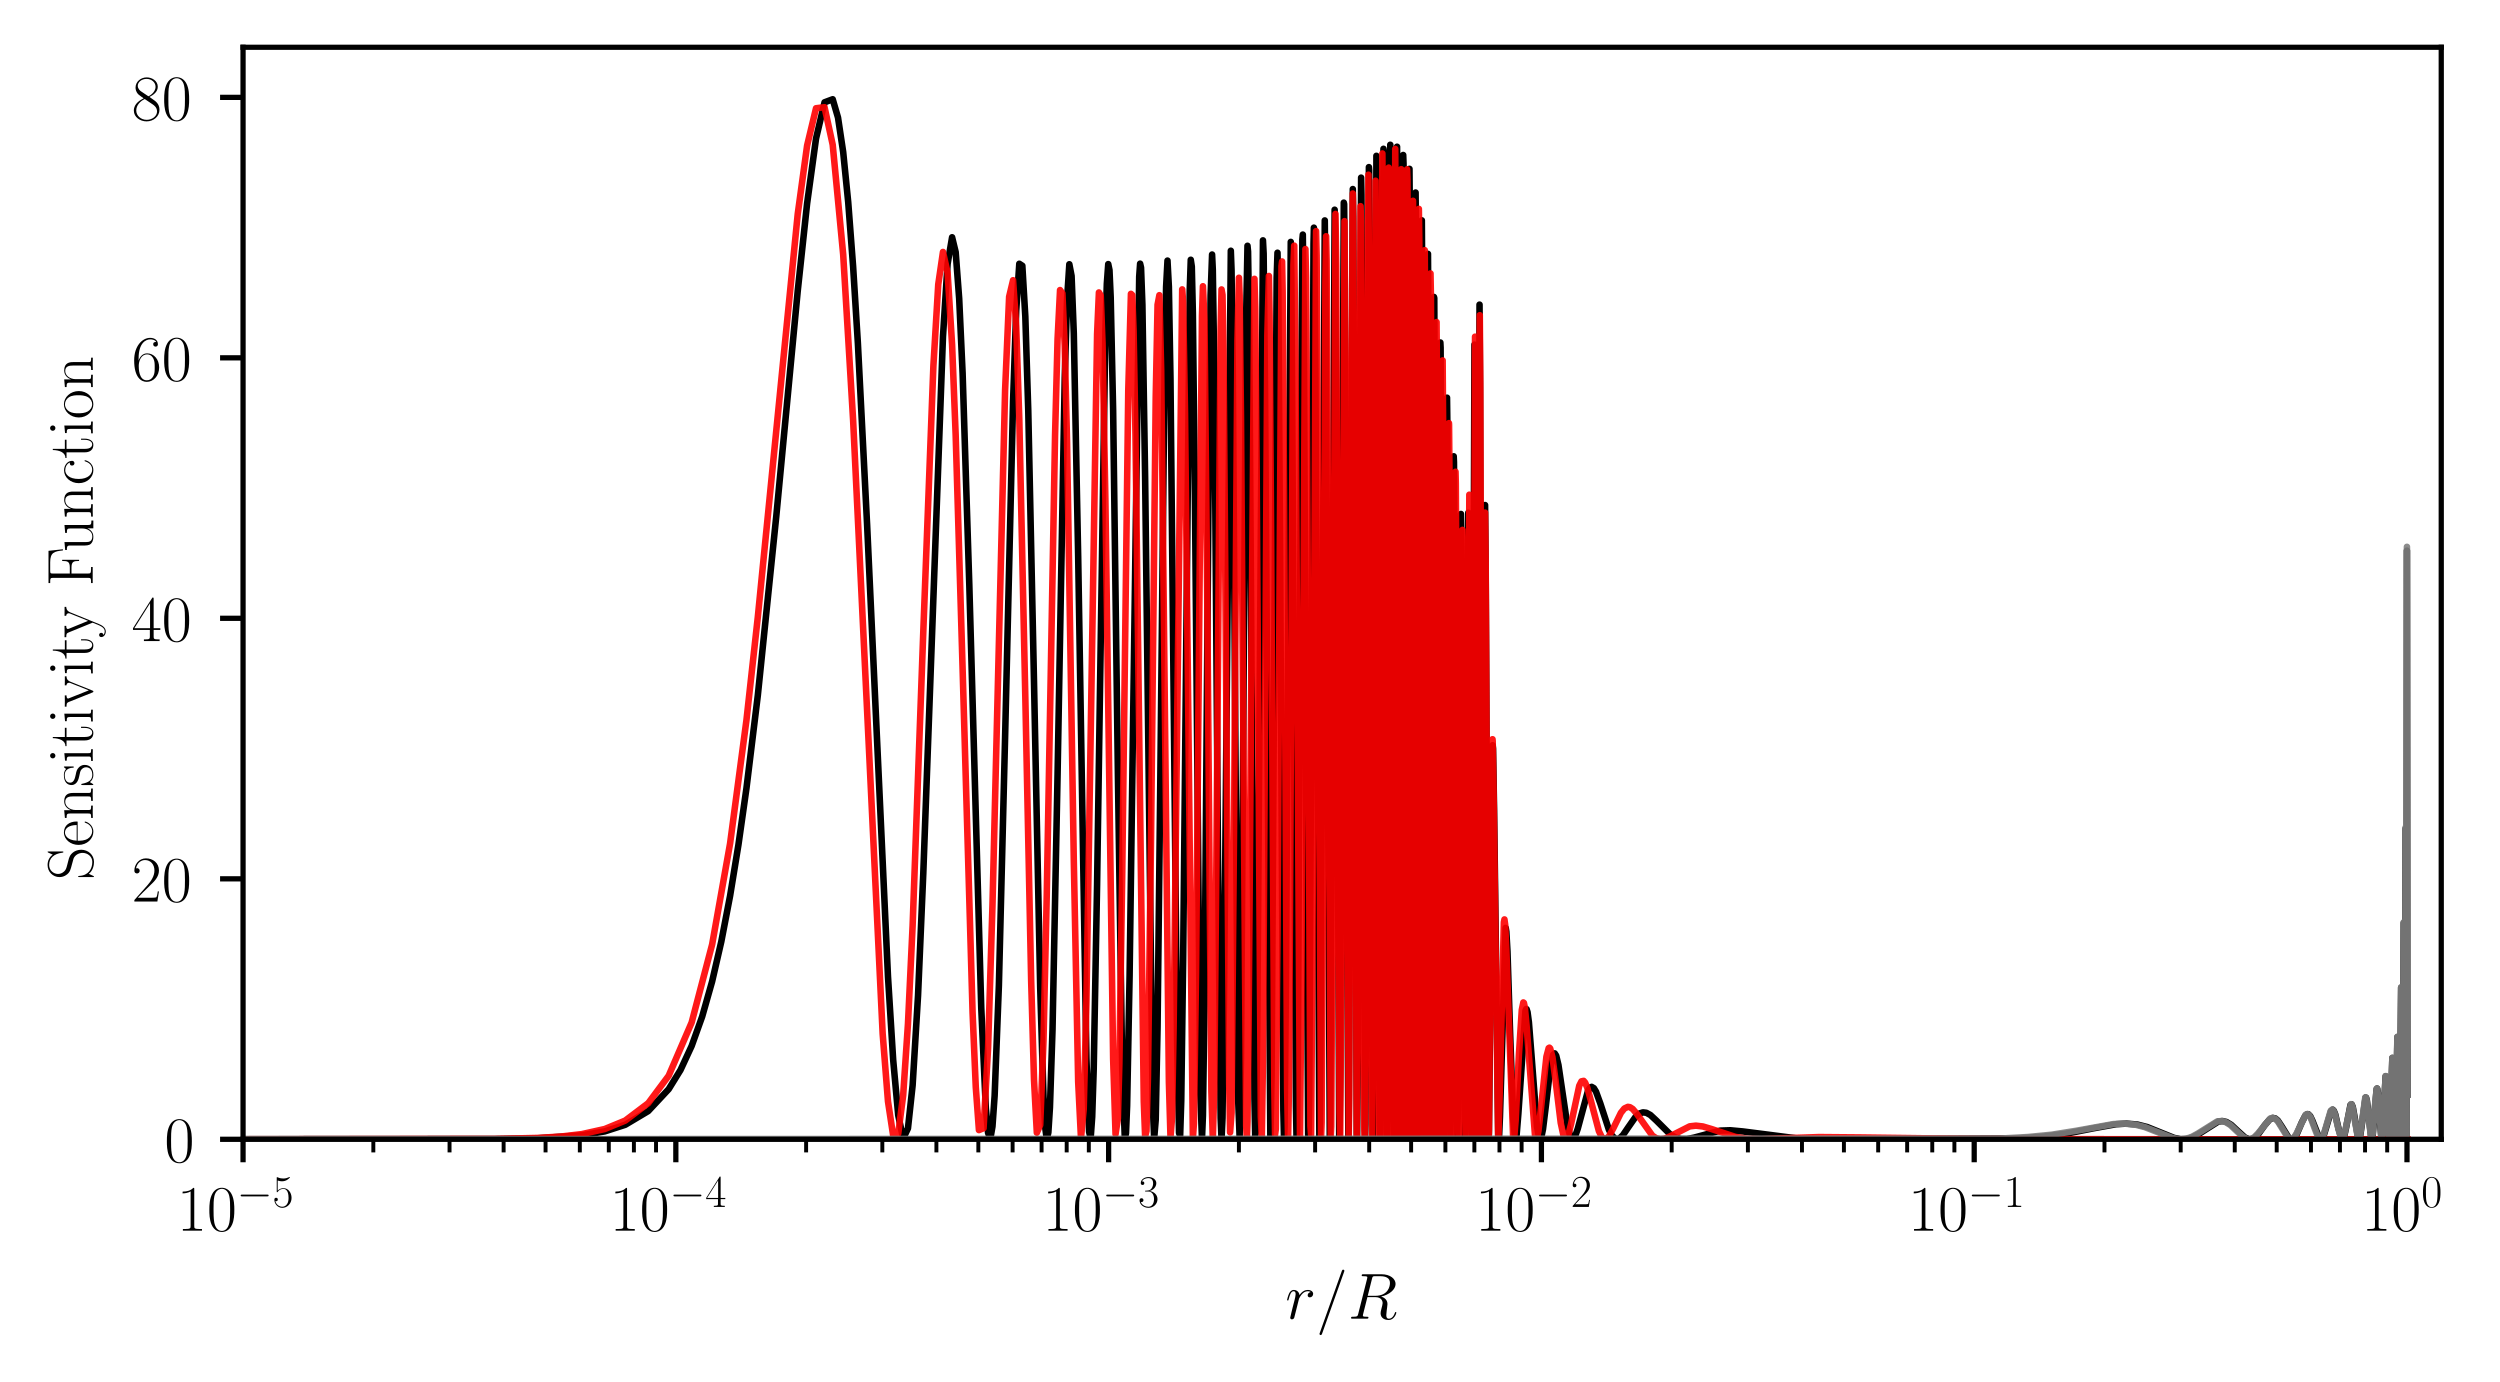 <?xml version="1.0" encoding="utf-8" standalone="no"?>
<!DOCTYPE svg PUBLIC "-//W3C//DTD SVG 1.1//EN"
  "http://www.w3.org/Graphics/SVG/1.1/DTD/svg11.dtd">
<!-- Created with matplotlib (https://matplotlib.org/) -->
<svg height="210.538pt" version="1.1" viewBox="0 0 380.766 210.538" width="380.766pt" xmlns="http://www.w3.org/2000/svg" xmlns:xlink="http://www.w3.org/1999/xlink">
 <defs>
  <style type="text/css">*{stroke-linecap:butt;stroke-linejoin:round;}</style>
 </defs>
 <g id="figure_1">
  <g id="patch_1">
   <path d="M 0 210.538 
L 380.766 210.538 
L 380.766 0 
L 0 0 
z
" style="fill:none;"/>
  </g>
  <g id="axes_1">
   <g id="patch_2">
    <path d="M 37.018 173.52 
L 371.818 173.52 
L 371.818 7.2 
L 37.018 7.2 
z
" style="fill:none;"/>
   </g>
   <g id="matplotlib.axis_1">
    <g id="xtick_1">
     <g id="line2d_1">
      <defs>
       <path d="M 0 0 
L 0 3.5 
" id="mee00ea530e" style="stroke:#000000;stroke-width:0.8;"/>
      </defs>
      <g>
       <use style="stroke:#000000;stroke-width:0.8;" x="37.018" xlink:href="#mee00ea530e" y="173.52"/>
      </g>
     </g>
     <g id="text_1">
      <!-- $\mathdefault{10^{-5}}$ -->
      <g transform="translate(26.938 187.438)scale(0.1 -0.1)">
       <defs>
        <path d="M 26.594 63.406 
C 26.594 65.5 26.5 65.5 25.094 65.5 
C 21.203 61.188 15.297 59.797 9.703 59.797 
C 9.406 59.797 8.906 59.797 8.797 59.5 
C 8.703 59.297 8.703 59.094 8.703 57 
C 11.797 57 17 57.594 21 59.984 
L 21 7.203 
C 21 3.688 20.797 2.5 12.203 2.5 
L 9.203 2.5 
L 9.203 0 
C 14 0 19 0 23.797 0 
C 28.594 0 33.594 0 38.406 0 
L 38.406 2.5 
L 35.406 2.5 
C 26.797 2.5 26.594 3.594 26.594 7.156 
z
" id="CMR17-49"/>
        <path d="M 42 31.641 
C 42 37.75 41.906 48.125 37.703 56.109 
C 34 63.109 28.094 65.594 22.906 65.594 
C 18.094 65.594 12 63.406 8.203 56.203 
C 4.203 48.719 3.797 39.438 3.797 31.641 
C 3.797 25.953 3.906 17.281 7 9.672 
C 11.297 -0.609 19 -2 22.906 -2 
C 27.5 -2 34.5 -0.109 38.594 9.375 
C 41.594 16.281 42 24.359 42 31.641 
z
M 22.906 -0.406 
C 16.5 -0.406 12.703 5.078 11.297 12.688 
C 10.203 18.562 10.203 27.156 10.203 32.75 
C 10.203 40.438 10.203 46.828 11.5 52.922 
C 13.406 61.391 19 64 22.906 64 
C 27 64 32.297 61.297 34.203 53.125 
C 35.5 47.438 35.594 40.734 35.594 32.75 
C 35.594 26.25 35.594 18.266 34.406 12.375 
C 32.297 1.484 26.406 -0.406 22.906 -0.406 
z
" id="CMR17-48"/>
        <path d="M 65.906 23 
C 67.594 23 69.406 23 69.406 25 
C 69.406 27 67.594 27 65.906 27 
L 11.797 27 
C 10.094 27 8.297 27 8.297 25 
C 8.297 23 10.094 23 11.797 23 
z
" id="CMSY10-0"/>
        <path d="M 11.406 57.688 
C 12.406 57.281 16.5 56 20.703 56 
C 30 56 35.094 61.109 38 64.062 
C 38 64.953 38 65.5 37.406 65.5 
C 37.297 65.5 37.094 65.5 36.297 65.047 
C 32.797 63.406 28.703 62.078 23.703 62.078 
C 20.703 62.078 16.203 62.484 11.297 64.672 
C 10.203 65.172 10 65.172 9.906 65.172 
C 9.406 65.172 9.297 65.062 9.297 63.078 
L 9.297 34.422 
C 9.297 32.641 9.297 32.141 10.297 32.141 
C 10.797 32.141 11 32.344 11.5 33.031 
C 14.703 37.516 19.094 39.406 24.094 39.406 
C 27.594 39.406 35.094 37.219 35.094 20.141 
C 35.094 16.953 35.094 11.172 32.094 6.578 
C 29.594 2.484 25.703 0.391 21.406 0.391 
C 14.797 0.391 8.094 5 6.297 12.719 
C 6.703 12.609 7.5 12.422 7.906 12.422 
C 9.203 12.422 11.703 13.125 11.703 16.219 
C 11.703 18.906 9.797 20 7.906 20 
C 5.594 20 4.094 18.594 4.094 15.797 
C 4.094 7.094 11 -2 21.594 -2 
C 31.906 -2 41.703 6.875 41.703 19.75 
C 41.703 31.719 33.906 41 24.203 41 
C 19.094 41 14.797 39.109 11.406 35.531 
z
" id="CMR17-53"/>
       </defs>
       <use transform="scale(0.996)" xlink:href="#CMR17-49"/>
       <use transform="translate(45.69 0)scale(0.996)" xlink:href="#CMR17-48"/>
       <use transform="translate(91.381 36.154)scale(0.697)" xlink:href="#CMSY10-0"/>
       <use transform="translate(145.622 36.154)scale(0.697)" xlink:href="#CMR17-53"/>
      </g>
     </g>
    </g>
    <g id="xtick_2">
     <g id="line2d_2">
      <g>
       <use style="stroke:#000000;stroke-width:0.8;" x="102.934" xlink:href="#mee00ea530e" y="173.52"/>
      </g>
     </g>
     <g id="text_2">
      <!-- $\mathdefault{10^{-4}}$ -->
      <g transform="translate(92.854 187.438)scale(0.1 -0.1)">
       <defs>
        <path d="M 33.594 64.406 
C 33.594 66.5 33.5 66.5 31.703 66.5 
L 2 19.594 
L 2 17 
L 27.797 17 
L 27.797 7.141 
C 27.797 3.5 27.594 2.5 20.594 2.5 
L 18.703 2.5 
L 18.703 0 
C 21.906 0 27.297 0 30.703 0 
C 34.094 0 39.5 0 42.703 0 
L 42.703 2.5 
L 40.797 2.5 
C 33.797 2.5 33.594 3.5 33.594 7.141 
L 33.594 17 
L 43.797 17 
L 43.797 19.594 
L 33.594 19.594 
z
M 28.094 57.859 
L 28.094 19.594 
L 4 19.594 
z
" id="CMR17-52"/>
       </defs>
       <use transform="scale(0.996)" xlink:href="#CMR17-49"/>
       <use transform="translate(45.69 0)scale(0.996)" xlink:href="#CMR17-48"/>
       <use transform="translate(91.381 36.154)scale(0.697)" xlink:href="#CMSY10-0"/>
       <use transform="translate(145.622 36.154)scale(0.697)" xlink:href="#CMR17-52"/>
      </g>
     </g>
    </g>
    <g id="xtick_3">
     <g id="line2d_3">
      <g>
       <use style="stroke:#000000;stroke-width:0.8;" x="168.851" xlink:href="#mee00ea530e" y="173.52"/>
      </g>
     </g>
     <g id="text_3">
      <!-- $\mathdefault{10^{-3}}$ -->
      <g transform="translate(158.77 187.438)scale(0.1 -0.1)">
       <defs>
        <path d="M 22.094 33.703 
C 31 33.703 34.906 25.969 34.906 17.031 
C 34.906 5 28.5 0.391 22.703 0.391 
C 17.406 0.391 8.797 3.031 6.094 10.828 
C 6.594 10.625 7.094 10.625 7.594 10.625 
C 10 10.625 11.797 12.219 11.797 14.812 
C 11.797 17.703 9.594 19 7.594 19 
C 5.906 19 3.297 18.203 3.297 14.469 
C 3.297 5.234 12.297 -2 22.906 -2 
C 34 -2 42.5 6.719 42.5 16.953 
C 42.5 26.672 34.5 33.703 25 34.797 
C 32.594 36.375 39.906 43.062 39.906 52.016 
C 39.906 59.688 32 65.297 23 65.297 
C 13.906 65.297 5.906 59.828 5.906 52.016 
C 5.906 48.594 8.5 48 9.797 48 
C 11.906 48 13.703 49.297 13.703 51.891 
C 13.703 54.469 11.906 55.766 9.797 55.766 
C 9.406 55.766 8.906 55.766 8.5 55.578 
C 11.406 61.859 19.297 63 22.797 63 
C 26.297 63 32.906 61.328 32.906 51.875 
C 32.906 49.109 32.5 44.188 29.094 39.844 
C 26.094 36 22.703 36 19.406 35.688 
C 18.906 35.688 16.594 35.453 16.203 35.453 
C 15.5 35.359 15.094 35.266 15.094 34.5 
C 15.094 33.797 15.203 33.703 17.203 33.703 
z
" id="CMR17-51"/>
       </defs>
       <use transform="scale(0.996)" xlink:href="#CMR17-49"/>
       <use transform="translate(45.69 0)scale(0.996)" xlink:href="#CMR17-48"/>
       <use transform="translate(91.381 36.154)scale(0.697)" xlink:href="#CMSY10-0"/>
       <use transform="translate(145.622 36.154)scale(0.697)" xlink:href="#CMR17-51"/>
      </g>
     </g>
    </g>
    <g id="xtick_4">
     <g id="line2d_4">
      <g>
       <use style="stroke:#000000;stroke-width:0.8;" x="234.767" xlink:href="#mee00ea530e" y="173.52"/>
      </g>
     </g>
     <g id="text_4">
      <!-- $\mathdefault{10^{-2}}$ -->
      <g transform="translate(224.686 187.438)scale(0.1 -0.1)">
       <defs>
        <path d="M 41.703 15.453 
L 39.906 15.453 
C 38.906 8.375 38.094 7.172 37.703 6.562 
C 37.203 5.766 30 5.766 28.594 5.766 
L 9.406 5.766 
C 13 9.672 20 16.75 28.5 24.953 
C 34.594 30.734 41.703 37.531 41.703 47.422 
C 41.703 59.219 32.297 66 21.797 66 
C 10.797 66 4.094 56.312 4.094 47.344 
C 4.094 43.438 7 42.938 8.203 42.938 
C 9.203 42.938 12.203 43.547 12.203 47.031 
C 12.203 50.109 9.594 51 8.203 51 
C 7.594 51 7 50.906 6.594 50.703 
C 8.5 59.219 14.297 63.406 20.406 63.406 
C 29.094 63.406 34.797 56.516 34.797 47.422 
C 34.797 38.734 29.703 31.25 24 24.75 
L 4.094 2.281 
L 4.094 0 
L 39.297 0 
z
" id="CMR17-50"/>
       </defs>
       <use transform="scale(0.996)" xlink:href="#CMR17-49"/>
       <use transform="translate(45.69 0)scale(0.996)" xlink:href="#CMR17-48"/>
       <use transform="translate(91.381 36.154)scale(0.697)" xlink:href="#CMSY10-0"/>
       <use transform="translate(145.622 36.154)scale(0.697)" xlink:href="#CMR17-50"/>
      </g>
     </g>
    </g>
    <g id="xtick_5">
     <g id="line2d_5">
      <g>
       <use style="stroke:#000000;stroke-width:0.8;" x="300.683" xlink:href="#mee00ea530e" y="173.52"/>
      </g>
     </g>
     <g id="text_5">
      <!-- $\mathdefault{10^{-1}}$ -->
      <g transform="translate(290.603 187.438)scale(0.1 -0.1)">
       <use transform="scale(0.996)" xlink:href="#CMR17-49"/>
       <use transform="translate(45.69 0)scale(0.996)" xlink:href="#CMR17-48"/>
       <use transform="translate(91.381 36.154)scale(0.697)" xlink:href="#CMSY10-0"/>
       <use transform="translate(145.622 36.154)scale(0.697)" xlink:href="#CMR17-49"/>
      </g>
     </g>
    </g>
    <g id="xtick_6">
     <g id="line2d_6">
      <g>
       <use style="stroke:#000000;stroke-width:0.8;" x="366.599" xlink:href="#mee00ea530e" y="173.52"/>
      </g>
     </g>
     <g id="text_6">
      <!-- $\mathdefault{10^{0}}$ -->
      <g transform="translate(359.632 187.438)scale(0.1 -0.1)">
       <use transform="scale(0.996)" xlink:href="#CMR17-49"/>
       <use transform="translate(45.69 0)scale(0.996)" xlink:href="#CMR17-48"/>
       <use transform="translate(91.381 36.154)scale(0.697)" xlink:href="#CMR17-48"/>
      </g>
     </g>
    </g>
    <g id="xtick_7">
     <g id="line2d_7">
      <defs>
       <path d="M 0 0 
L 0 2 
" id="m4fab3b8a01" style="stroke:#000000;stroke-width:0.6;"/>
      </defs>
      <g>
       <use style="stroke:#000000;stroke-width:0.6;" x="56.861" xlink:href="#m4fab3b8a01" y="173.52"/>
      </g>
     </g>
    </g>
    <g id="xtick_8">
     <g id="line2d_8">
      <g>
       <use style="stroke:#000000;stroke-width:0.6;" x="68.468" xlink:href="#m4fab3b8a01" y="173.52"/>
      </g>
     </g>
    </g>
    <g id="xtick_9">
     <g id="line2d_9">
      <g>
       <use style="stroke:#000000;stroke-width:0.6;" x="76.704" xlink:href="#m4fab3b8a01" y="173.52"/>
      </g>
     </g>
    </g>
    <g id="xtick_10">
     <g id="line2d_10">
      <g>
       <use style="stroke:#000000;stroke-width:0.6;" x="83.092" xlink:href="#m4fab3b8a01" y="173.52"/>
      </g>
     </g>
    </g>
    <g id="xtick_11">
     <g id="line2d_11">
      <g>
       <use style="stroke:#000000;stroke-width:0.6;" x="88.311" xlink:href="#m4fab3b8a01" y="173.52"/>
      </g>
     </g>
    </g>
    <g id="xtick_12">
     <g id="line2d_12">
      <g>
       <use style="stroke:#000000;stroke-width:0.6;" x="92.724" xlink:href="#m4fab3b8a01" y="173.52"/>
      </g>
     </g>
    </g>
    <g id="xtick_13">
     <g id="line2d_13">
      <g>
       <use style="stroke:#000000;stroke-width:0.6;" x="96.547" xlink:href="#m4fab3b8a01" y="173.52"/>
      </g>
     </g>
    </g>
    <g id="xtick_14">
     <g id="line2d_14">
      <g>
       <use style="stroke:#000000;stroke-width:0.6;" x="99.918" xlink:href="#m4fab3b8a01" y="173.52"/>
      </g>
     </g>
    </g>
    <g id="xtick_15">
     <g id="line2d_15">
      <g>
       <use style="stroke:#000000;stroke-width:0.6;" x="122.777" xlink:href="#m4fab3b8a01" y="173.52"/>
      </g>
     </g>
    </g>
    <g id="xtick_16">
     <g id="line2d_16">
      <g>
       <use style="stroke:#000000;stroke-width:0.6;" x="134.384" xlink:href="#m4fab3b8a01" y="173.52"/>
      </g>
     </g>
    </g>
    <g id="xtick_17">
     <g id="line2d_17">
      <g>
       <use style="stroke:#000000;stroke-width:0.6;" x="142.62" xlink:href="#m4fab3b8a01" y="173.52"/>
      </g>
     </g>
    </g>
    <g id="xtick_18">
     <g id="line2d_18">
      <g>
       <use style="stroke:#000000;stroke-width:0.6;" x="149.008" xlink:href="#m4fab3b8a01" y="173.52"/>
      </g>
     </g>
    </g>
    <g id="xtick_19">
     <g id="line2d_19">
      <g>
       <use style="stroke:#000000;stroke-width:0.6;" x="154.227" xlink:href="#m4fab3b8a01" y="173.52"/>
      </g>
     </g>
    </g>
    <g id="xtick_20">
     <g id="line2d_20">
      <g>
       <use style="stroke:#000000;stroke-width:0.6;" x="158.64" xlink:href="#m4fab3b8a01" y="173.52"/>
      </g>
     </g>
    </g>
    <g id="xtick_21">
     <g id="line2d_21">
      <g>
       <use style="stroke:#000000;stroke-width:0.6;" x="162.463" xlink:href="#m4fab3b8a01" y="173.52"/>
      </g>
     </g>
    </g>
    <g id="xtick_22">
     <g id="line2d_22">
      <g>
       <use style="stroke:#000000;stroke-width:0.6;" x="165.834" xlink:href="#m4fab3b8a01" y="173.52"/>
      </g>
     </g>
    </g>
    <g id="xtick_23">
     <g id="line2d_23">
      <g>
       <use style="stroke:#000000;stroke-width:0.6;" x="188.693" xlink:href="#m4fab3b8a01" y="173.52"/>
      </g>
     </g>
    </g>
    <g id="xtick_24">
     <g id="line2d_24">
      <g>
       <use style="stroke:#000000;stroke-width:0.6;" x="200.301" xlink:href="#m4fab3b8a01" y="173.52"/>
      </g>
     </g>
    </g>
    <g id="xtick_25">
     <g id="line2d_25">
      <g>
       <use style="stroke:#000000;stroke-width:0.6;" x="208.536" xlink:href="#m4fab3b8a01" y="173.52"/>
      </g>
     </g>
    </g>
    <g id="xtick_26">
     <g id="line2d_26">
      <g>
       <use style="stroke:#000000;stroke-width:0.6;" x="214.924" xlink:href="#m4fab3b8a01" y="173.52"/>
      </g>
     </g>
    </g>
    <g id="xtick_27">
     <g id="line2d_27">
      <g>
       <use style="stroke:#000000;stroke-width:0.6;" x="220.143" xlink:href="#m4fab3b8a01" y="173.52"/>
      </g>
     </g>
    </g>
    <g id="xtick_28">
     <g id="line2d_28">
      <g>
       <use style="stroke:#000000;stroke-width:0.6;" x="224.556" xlink:href="#m4fab3b8a01" y="173.52"/>
      </g>
     </g>
    </g>
    <g id="xtick_29">
     <g id="line2d_29">
      <g>
       <use style="stroke:#000000;stroke-width:0.6;" x="228.379" xlink:href="#m4fab3b8a01" y="173.52"/>
      </g>
     </g>
    </g>
    <g id="xtick_30">
     <g id="line2d_30">
      <g>
       <use style="stroke:#000000;stroke-width:0.6;" x="231.751" xlink:href="#m4fab3b8a01" y="173.52"/>
      </g>
     </g>
    </g>
    <g id="xtick_31">
     <g id="line2d_31">
      <g>
       <use style="stroke:#000000;stroke-width:0.6;" x="254.609" xlink:href="#m4fab3b8a01" y="173.52"/>
      </g>
     </g>
    </g>
    <g id="xtick_32">
     <g id="line2d_32">
      <g>
       <use style="stroke:#000000;stroke-width:0.6;" x="266.217" xlink:href="#m4fab3b8a01" y="173.52"/>
      </g>
     </g>
    </g>
    <g id="xtick_33">
     <g id="line2d_33">
      <g>
       <use style="stroke:#000000;stroke-width:0.6;" x="274.452" xlink:href="#m4fab3b8a01" y="173.52"/>
      </g>
     </g>
    </g>
    <g id="xtick_34">
     <g id="line2d_34">
      <g>
       <use style="stroke:#000000;stroke-width:0.6;" x="280.84" xlink:href="#m4fab3b8a01" y="173.52"/>
      </g>
     </g>
    </g>
    <g id="xtick_35">
     <g id="line2d_35">
      <g>
       <use style="stroke:#000000;stroke-width:0.6;" x="286.059" xlink:href="#m4fab3b8a01" y="173.52"/>
      </g>
     </g>
    </g>
    <g id="xtick_36">
     <g id="line2d_36">
      <g>
       <use style="stroke:#000000;stroke-width:0.6;" x="290.472" xlink:href="#m4fab3b8a01" y="173.52"/>
      </g>
     </g>
    </g>
    <g id="xtick_37">
     <g id="line2d_37">
      <g>
       <use style="stroke:#000000;stroke-width:0.6;" x="294.295" xlink:href="#m4fab3b8a01" y="173.52"/>
      </g>
     </g>
    </g>
    <g id="xtick_38">
     <g id="line2d_38">
      <g>
       <use style="stroke:#000000;stroke-width:0.6;" x="297.667" xlink:href="#m4fab3b8a01" y="173.52"/>
      </g>
     </g>
    </g>
    <g id="xtick_39">
     <g id="line2d_39">
      <g>
       <use style="stroke:#000000;stroke-width:0.6;" x="320.526" xlink:href="#m4fab3b8a01" y="173.52"/>
      </g>
     </g>
    </g>
    <g id="xtick_40">
     <g id="line2d_40">
      <g>
       <use style="stroke:#000000;stroke-width:0.6;" x="332.133" xlink:href="#m4fab3b8a01" y="173.52"/>
      </g>
     </g>
    </g>
    <g id="xtick_41">
     <g id="line2d_41">
      <g>
       <use style="stroke:#000000;stroke-width:0.6;" x="340.368" xlink:href="#m4fab3b8a01" y="173.52"/>
      </g>
     </g>
    </g>
    <g id="xtick_42">
     <g id="line2d_42">
      <g>
       <use style="stroke:#000000;stroke-width:0.6;" x="346.756" xlink:href="#m4fab3b8a01" y="173.52"/>
      </g>
     </g>
    </g>
    <g id="xtick_43">
     <g id="line2d_43">
      <g>
       <use style="stroke:#000000;stroke-width:0.6;" x="351.976" xlink:href="#m4fab3b8a01" y="173.52"/>
      </g>
     </g>
    </g>
    <g id="xtick_44">
     <g id="line2d_44">
      <g>
       <use style="stroke:#000000;stroke-width:0.6;" x="356.388" xlink:href="#m4fab3b8a01" y="173.52"/>
      </g>
     </g>
    </g>
    <g id="xtick_45">
     <g id="line2d_45">
      <g>
       <use style="stroke:#000000;stroke-width:0.6;" x="360.211" xlink:href="#m4fab3b8a01" y="173.52"/>
      </g>
     </g>
    </g>
    <g id="xtick_46">
     <g id="line2d_46">
      <g>
       <use style="stroke:#000000;stroke-width:0.6;" x="363.583" xlink:href="#m4fab3b8a01" y="173.52"/>
      </g>
     </g>
    </g>
    <g id="text_7">
     <!-- $r/R$ -->
     <g transform="translate(195.76 200.848)scale(0.1 -0.1)">
      <defs>
       <path d="M 38.906 40.812 
C 35.797 40.219 34.203 38.016 34.203 35.828 
C 34.203 33.422 36.094 32.625 37.5 32.625 
C 40.297 32.625 42.594 35.031 42.594 38.016 
C 42.594 41.219 39.5 44 34.5 44 
C 30.5 44 25.906 42.203 21.703 36.125 
C 21 41.406 17 44 13 44 
C 9.094 44 7.094 41.016 5.906 38.812 
C 4.203 35.219 2.703 29.234 2.703 28.734 
C 2.703 28.344 3.094 27.844 3.797 27.844 
C 4.594 27.844 4.703 27.938 5.297 30.234 
C 6.797 36.219 8.703 42.016 12.703 42.016 
C 15.094 42.016 15.797 40.312 15.797 37.422 
C 15.797 35.219 14.797 31.328 14.094 28.234 
L 11.297 17.469 
C 10.906 15.562 9.797 11.078 9.297 9.281 
C 8.594 6.688 7.5 2 7.5 1.5 
C 7.5 0.094 8.594 -1 10.094 -1 
C 11.203 -1 13.094 -0.297 13.703 1.703 
C 14 2.5 17.703 17.562 18.297 19.859 
C 18.797 22.047 19.406 24.156 19.906 26.344 
C 20.297 27.734 20.703 29.344 21 30.641 
C 21.297 31.531 24 36.422 26.5 38.625 
C 27.703 39.719 30.297 42.016 34.406 42.016 
C 36 42.016 37.594 41.719 38.906 40.812 
z
" id="CMMI12-114"/>
       <path d="M 42.906 71.281 
C 42.906 71.391 43.5 72.906 43.5 73.094 
C 43.5 74.297 42.5 75 41.703 75 
C 41.203 75 40.297 75 39.5 72.797 
L 6 -21.297 
C 6 -21.406 5.406 -22.891 5.406 -23.094 
C 5.406 -24.297 6.406 -25 7.203 -25 
C 7.797 -25 8.703 -24.891 9.406 -22.797 
z
" id="CMMI12-61"/>
       <path d="M 36.797 61.312 
C 37.703 65 38.094 65 42 65 
L 49.203 65 
C 57.797 65 64.203 62.422 64.203 54.672 
C 64.203 49.609 61.594 35 41.5 35 
L 30.203 35 
z
M 50.703 33.891 
C 63.094 36.578 72.797 44.547 72.797 53.094 
C 72.797 60.844 64.906 68 51 68 
L 23.906 68 
C 21.906 68 21 68 21 66.031 
C 21 65 21.703 65 23.594 65 
C 29.594 65 29.594 64.25 29.594 63.203 
C 29.594 63.016 29.594 62.406 29.203 60.922 
L 15.703 7.484 
C 14.797 4 14.594 3 7.703 3 
C 5.406 3 4.703 3 4.703 1.109 
C 4.703 0.109 5.797 0.109 6.094 0.109 
C 7.906 0.109 10 0.109 11.906 0.109 
L 23.703 0.109 
C 25.5 0.109 27.594 0.109 29.406 0.109 
C 30.203 0.109 31.297 0.109 31.297 2 
C 31.297 3 30.406 3 28.906 3 
C 22.797 3 22.797 3.797 22.797 4.781 
C 22.797 4.891 22.797 5.578 23 6.359 
L 29.703 33 
L 41.703 33 
C 51.203 33 53 27.047 53 23.781 
C 53 22.297 52 18.422 51.297 15.844 
C 50.203 11.297 49.906 10.188 49.906 8.312 
C 49.906 1.281 55.703 -2 62.406 -2 
C 70.5 -2 74 7.828 74 9.234 
C 74 9.922 73.5 10.219 72.906 10.219 
C 72.094 10.219 71.906 9.625 71.703 8.828 
C 69.297 1.781 65.203 0 62.703 0 
C 60.203 0 58.594 1.094 58.594 5.562 
C 58.594 7.953 59.797 17 59.906 17.5 
C 60.406 21.172 60.406 21.562 60.406 22.375 
C 60.406 29.625 54.5 32.703 50.703 33.891 
z
" id="CMMI12-82"/>
      </defs>
      <use transform="scale(0.996)" xlink:href="#CMMI12-114"/>
      <use transform="translate(46.671 0)scale(0.996)" xlink:href="#CMMI12-61"/>
      <use transform="translate(95.446 0)scale(0.996)" xlink:href="#CMMI12-82"/>
     </g>
    </g>
   </g>
   <g id="matplotlib.axis_2">
    <g id="ytick_1">
     <g id="line2d_47">
      <defs>
       <path d="M 0 0 
L -3.5 0 
" id="m0e52f636e5" style="stroke:#000000;stroke-width:0.8;"/>
      </defs>
      <g>
       <use style="stroke:#000000;stroke-width:0.8;" x="37.018" xlink:href="#m0e52f636e5" y="173.52"/>
      </g>
     </g>
     <g id="text_8">
      <!-- $\mathdefault{0}$ -->
      <g transform="translate(25.037 176.979)scale(0.1 -0.1)">
       <use transform="scale(0.996)" xlink:href="#CMR17-48"/>
      </g>
     </g>
    </g>
    <g id="ytick_2">
     <g id="line2d_48">
      <g>
       <use style="stroke:#000000;stroke-width:0.8;" x="37.018" xlink:href="#m0e52f636e5" y="133.848"/>
      </g>
     </g>
     <g id="text_9">
      <!-- $\mathdefault{20}$ -->
      <g transform="translate(20.056 137.307)scale(0.1 -0.1)">
       <use transform="scale(0.996)" xlink:href="#CMR17-50"/>
       <use transform="translate(45.69 0)scale(0.996)" xlink:href="#CMR17-48"/>
      </g>
     </g>
    </g>
    <g id="ytick_3">
     <g id="line2d_49">
      <g>
       <use style="stroke:#000000;stroke-width:0.8;" x="37.018" xlink:href="#m0e52f636e5" y="94.175"/>
      </g>
     </g>
     <g id="text_10">
      <!-- $\mathdefault{40}$ -->
      <g transform="translate(20.056 97.635)scale(0.1 -0.1)">
       <use transform="scale(0.996)" xlink:href="#CMR17-52"/>
       <use transform="translate(45.69 0)scale(0.996)" xlink:href="#CMR17-48"/>
      </g>
     </g>
    </g>
    <g id="ytick_4">
     <g id="line2d_50">
      <g>
       <use style="stroke:#000000;stroke-width:0.8;" x="37.018" xlink:href="#m0e52f636e5" y="54.503"/>
      </g>
     </g>
     <g id="text_11">
      <!-- $\mathdefault{60}$ -->
      <g transform="translate(20.056 57.962)scale(0.1 -0.1)">
       <defs>
        <path d="M 10.594 34 
C 10.594 57.656 21.797 63 28.297 63 
C 30.406 63 35.5 62.641 37.5 59 
C 35.906 59 32.906 59 32.906 55.516 
C 32.906 52.828 35.094 51.922 36.5 51.922 
C 37.406 51.922 40.094 52.312 40.094 55.625 
C 40.094 61.781 35.094 65.297 28.203 65.297 
C 16.297 65.297 3.797 52.969 3.797 31 
C 3.797 3.953 15.094 -2 23.094 -2 
C 32.797 -2 42 6.672 42 20.047 
C 42 32.516 33.906 41.594 23.703 41.594 
C 17.594 41.594 13.094 37.609 10.594 30.625 
z
M 23.094 0.391 
C 10.797 0.391 10.797 18.75 10.797 22.438 
C 10.797 29.625 14.203 40 23.5 40 
C 25.203 40 30.094 40 33.406 33.125 
C 35.203 29.219 35.203 25.141 35.203 20.141 
C 35.203 14.75 35.203 10.781 33.094 6.781 
C 30.906 2.672 27.703 0.391 23.094 0.391 
z
" id="CMR17-54"/>
       </defs>
       <use transform="scale(0.996)" xlink:href="#CMR17-54"/>
       <use transform="translate(45.69 0)scale(0.996)" xlink:href="#CMR17-48"/>
      </g>
     </g>
    </g>
    <g id="ytick_5">
     <g id="line2d_51">
      <g>
       <use style="stroke:#000000;stroke-width:0.8;" x="37.018" xlink:href="#m0e52f636e5" y="14.831"/>
      </g>
     </g>
     <g id="text_12">
      <!-- $\mathdefault{80}$ -->
      <g transform="translate(20.056 18.29)scale(0.1 -0.1)">
       <defs>
        <path d="M 27.203 35.375 
C 33.5 38.547 39.906 43.328 39.906 50.984 
C 39.906 60.016 31.094 65.297 23 65.297 
C 13.906 65.297 5.906 58.734 5.906 49.688 
C 5.906 47.203 6.5 42.922 10.406 39.141 
C 11.406 38.156 15.594 35.172 18.297 33.281 
C 13.797 30.984 3.297 25.531 3.297 14.594 
C 3.297 4.359 13.094 -2 22.797 -2 
C 33.5 -2 42.5 5.656 42.5 15.781 
C 42.5 24.844 36.406 29.016 32.406 31.703 
z
M 14.094 44.094 
C 13.297 44.594 9.297 47.672 9.297 52.359 
C 9.297 58.422 15.594 63 22.797 63 
C 30.703 63 36.5 57.438 36.5 50.969 
C 36.5 41.703 26.094 36.422 25.594 36.422 
C 25.5 36.422 25.406 36.422 24.594 37.031 
z
M 32.5 23.734 
C 34 22.641 38.797 19.375 38.797 13.297 
C 38.797 5.953 31.406 0.391 23 0.391 
C 13.906 0.391 7 6.844 7 14.688 
C 7 22.547 13.094 29.094 20 32.188 
z
" id="CMR17-56"/>
       </defs>
       <use transform="scale(0.996)" xlink:href="#CMR17-56"/>
       <use transform="translate(45.69 0)scale(0.996)" xlink:href="#CMR17-48"/>
      </g>
     </g>
    </g>
    <g id="text_13">
     <!-- Sensitivity Function -->
     <g transform="translate(14.118 134.044)rotate(-90)scale(0.1 -0.1)">
      <defs>
       <path d="M 43.797 67.031 
C 43.797 68.812 43.703 68.922 43.094 68.922 
C 42.5 68.922 42.297 68.516 41.906 67.625 
L 38.906 61.047 
C 35.094 66.516 29.297 69 23 69 
C 12.797 69 4.594 60.953 4.594 50.828 
C 4.594 47.75 5.297 43.375 8.703 39.219 
C 12.406 34.656 15.906 33.859 23.906 31.766 
C 26.906 30.969 31.906 29.672 32.906 29.281 
C 38.594 26.906 41.594 20.953 41.594 15.391 
C 41.594 8.234 36.5 0.594 27.797 0.594 
C 17.094 0.594 7.094 6.547 6.406 20.484 
C 6.297 22.078 6.203 22.172 5.5 22.172 
C 4.703 22.172 4.594 22.078 4.594 20.078 
L 4.594 -0.016 
C 4.594 -1.797 4.703 -1.906 5.297 -1.906 
C 6 -1.906 6.203 -1.406 7.594 1.688 
C 7.703 1.984 7.703 2.188 9.594 5.953 
C 14.594 -0.609 23 -2 27.797 -2 
C 38.703 -2 46.406 7.047 46.406 17.562 
C 46.406 22.719 44.5 26.688 43.406 28.484 
C 39.203 34.844 34.703 36.031 29.906 37.219 
C 29.203 37.531 29 37.531 23.406 38.906 
C 18 40.297 15.703 41 13.203 43.688 
C 10.406 46.75 9.406 49.938 9.406 53.109 
C 9.406 59.562 14.594 66.609 23.094 66.609 
C 33.703 66.609 40.297 59.156 41.797 46.766 
C 42.094 44.969 42.203 44.875 42.906 44.875 
C 43.797 44.875 43.797 45.172 43.797 46.859 
z
" id="CMR17-83"/>
       <path d="M 38.094 23 
C 38.5 23.406 38.5 23.609 38.5 24.625 
C 38.5 34.969 33.094 44 21.703 44 
C 11.094 44 2.703 33.891 2.703 21.609 
C 2.703 8.609 12.203 -1 22.797 -1 
C 34 -1 38.406 9.484 38.406 11.562 
C 38.406 12.25 37.797 12.25 37.594 12.25 
C 36.906 12.25 36.797 12.047 36.406 10.875 
C 34.203 4.141 28.703 0.797 23.5 0.797 
C 19.203 0.797 14.906 3.172 12.203 7.5 
C 9.094 12.547 9.094 18.375 9.094 23 
z
M 9.203 24.5 
C 9.906 39.141 17.594 42.406 21.594 42.406 
C 28.406 42.406 33 35.891 33.094 24.5 
z
" id="CMR17-101"/>
       <path d="M 41.5 30.203 
C 41.5 35.297 40.5 43.594 28.703 43.594 
C 20.797 43.594 16.703 37.5 15.203 33.5 
L 15.094 33.5 
L 15.094 43.594 
L 3.297 42.5 
L 3.297 39.906 
C 9.203 39.906 10.094 39.297 10.094 34.5 
L 10.094 6.688 
C 10.094 2.875 9.703 2.391 3.297 2.391 
L 3.297 -0.203 
C 5.703 0 10.094 0 12.703 0 
C 15.297 0 19.797 0 22.203 -0.203 
L 22.203 2.391 
C 15.797 2.391 15.406 2.781 15.406 6.688 
L 15.406 25.906 
C 15.406 35.109 21 42 28 42 
C 35.406 42 36.203 35.406 36.203 30.594 
L 36.203 6.688 
C 36.203 2.875 35.797 2.391 29.406 2.391 
L 29.406 -0.203 
C 31.797 0 36.203 0 38.797 0 
C 41.406 0 45.906 0 48.297 -0.203 
L 48.297 2.391 
C 41.906 2.391 41.5 2.781 41.5 6.688 
z
" id="CMR17-110"/>
       <path d="M 30.906 42.141 
C 30.906 43.953 30.797 44.047 30.203 44.047 
C 29.797 44.047 29.703 43.953 28.5 42.453 
C 28.203 42.047 27.297 41.031 27 40.641 
C 23.797 44.047 19.297 44.047 17.594 44.047 
C 6.5 44.047 2.5 38.234 2.5 32.438 
C 2.5 23.406 12.703 21.328 15.594 20.703 
C 21.906 19.422 24.094 19.016 26.203 17.203 
C 27.5 16.016 29.703 13.812 29.703 10.219 
C 29.703 6 27.297 0.594 18.094 0.594 
C 9.406 0.594 6.297 7.188 4.5 15.953 
C 4.203 17.344 4.203 17.453 3.406 17.453 
C 2.594 17.453 2.5 17.344 2.5 15.359 
L 2.5 0.984 
C 2.5 -0.797 2.594 -0.906 3.203 -0.906 
C 3.703 -0.906 3.797 -0.797 4.297 0 
C 4.906 0.891 6.406 3.297 7 4.312 
C 9 1.609 12.5 -1 18.094 -1 
C 28 -1 33.297 4.422 33.297 12.25 
C 33.297 17.375 30.594 20.078 29.297 21.281 
C 26.297 24.391 22.797 25.094 18.594 25.891 
C 13.094 27.109 6.094 28.516 6.094 34.641 
C 6.094 37.234 7.5 42.766 17.594 42.766 
C 28.297 42.766 28.906 32.719 29.094 29.5 
C 29.203 29 29.703 28.891 30 28.891 
C 30.906 28.891 30.906 29.203 30.906 30.906 
z
" id="CMR17-115"/>
       <path d="M 15.5 61.078 
C 15.5 63.266 13.703 65.156 11.406 65.156 
C 9.203 65.156 7.297 63.375 7.297 61.078 
C 7.297 58.891 9.094 57 11.406 57 
C 13.594 57 15.5 58.797 15.5 61.078 
z
M 3.797 42.281 
L 3.797 39.703 
C 9.406 39.703 10.203 39.094 10.203 34.328 
L 10.203 6.672 
C 10.203 2.875 9.797 2.391 3.406 2.391 
L 3.406 -0.203 
C 5.797 0 10.094 0 12.594 0 
C 15 0 19.094 0 21.406 -0.203 
L 21.406 2.391 
C 15.5 2.391 15.297 2.984 15.297 6.562 
L 15.297 43.375 
z
" id="CMR17-105"/>
       <path d="M 15.094 40 
L 29.094 40 
L 29.094 42.578 
L 15.094 42.578 
L 15.094 61 
L 13.297 61 
C 13.094 50.703 9.594 41.688 1.094 41.688 
L 1.094 40 
L 9.797 40 
L 9.797 12.047 
C 9.797 10.156 9.797 -1 21.406 -1 
C 27.297 -1 30.703 4.781 30.703 12.141 
L 30.703 17.812 
L 28.906 17.812 
L 28.906 12.234 
C 28.906 5.375 26.203 0.797 22 0.797 
C 19.094 0.797 15.094 2.781 15.094 11.844 
z
" id="CMR17-116"/>
       <path d="M 39.094 33.797 
C 40 36 41.594 40 47.406 40 
L 47.406 42.594 
C 45.5 42.594 43 42.594 41.094 42.594 
C 39 42.594 35.703 42.594 33.703 42.688 
L 33.703 40.094 
C 36.203 39.891 37.594 38.703 37.594 36.109 
C 37.594 35.203 37.594 35 37 33.609 
L 26 5.891 
L 14.094 35.719 
C 13.5 37.016 13.5 37.203 13.5 37.609 
C 13.5 40 16.797 40 18.297 40 
L 18.297 42.688 
C 15.906 42.594 11.5 42.594 9 42.594 
C 6.297 42.594 3.203 42.594 1 42.688 
L 1 40 
C 4.797 40 6.906 40 8.094 36.906 
L 22.594 0.688 
C 23.203 -0.797 23.297 -1 24.203 -1 
C 25.094 -1 25.203 -0.797 25.797 0.688 
z
" id="CMR17-118"/>
       <path d="M 39 34.328 
C 41.5 40.406 46 40.406 47.406 40.406 
L 47.406 43 
C 45.5 43 43 43 41.094 43 
C 39 43 35.703 43 33.703 43.094 
L 33.703 40.5 
C 37.5 40.203 37.594 37.406 37.594 36.609 
C 37.594 35.625 37.406 35.125 36.906 33.922 
L 26 7.016 
L 14.094 36.031 
C 13.594 37.219 13.594 37.906 13.594 38.016 
C 13.594 40.203 15.906 40.406 18.297 40.406 
L 18.297 43.094 
C 15.906 43 11.594 43 9.094 43 
C 6.406 43 3.203 43 1 43.094 
L 1 40.406 
C 6.406 40.406 7 39.906 8.297 36.719 
L 23.203 0.234 
C 18.703 -11.531 16.094 -18.406 9.797 -18.406 
C 8.703 -18.406 6.203 -18.109 4.406 -16.312 
C 6.703 -16.109 7.703 -14.719 7.703 -13.016 
C 7.703 -11.328 6.5 -9.828 4.5 -9.828 
C 2.297 -9.828 1.203 -11.328 1.203 -13.125 
C 1.203 -17.109 5.297 -20 9.797 -20 
C 15.594 -20 19.203 -14.406 21.203 -9.438 
z
" id="CMR17-121"/>
       <path d="M 54.406 67.578 
L 5.094 67.578 
L 5.094 65 
C 12 65 13.094 65 13.094 60.531 
L 13.094 6.969 
C 13.094 2.5 12 2.5 5.094 2.5 
L 5.094 0 
C 8 0 13.594 0 16.703 0 
C 20.797 0 25.594 0 29.703 0 
L 29.703 2.5 
L 27.5 2.5 
C 19.906 2.5 19.703 3.484 19.703 7.062 
L 19.703 32.422 
L 28.703 32.422 
C 38 32.422 38.906 29.141 38.906 20.812 
L 40.703 20.812 
L 40.703 46.672 
L 38.906 46.672 
C 38.906 38.281 38 35 28.703 35 
L 19.703 35 
L 19.703 61.109 
C 19.703 64.5 19.906 65 23.906 65 
L 36.797 65 
C 51.906 65 53.594 58.828 55 45.562 
L 56.797 45.562 
z
" id="CMR17-70"/>
       <path d="M 29.406 42.078 
L 29.406 39.5 
C 35.297 39.5 36.203 38.891 36.203 34.156 
L 36.203 16.125 
C 36.203 7.812 31.703 0.594 24.297 0.594 
C 16.094 0.594 15.406 5.438 15.406 10.594 
L 15.406 43.172 
L 3.297 42.078 
L 3.297 39.5 
C 7.297 39.5 10 39.5 10.094 35.531 
L 10.094 16.531 
C 10.094 9.891 10.094 5.641 12.703 2.859 
C 14 1.578 16.5 -1 23.703 -1 
C 32.203 -1 35.5 5.891 36.297 7.906 
L 36.406 7.906 
L 36.406 -0.984 
L 48.297 -0.984 
L 48.297 2 
C 42.406 2 41.5 2.594 41.5 7.391 
L 41.5 43.172 
z
" id="CMR17-117"/>
       <path d="M 34.906 35 
C 33 35 30.203 35 30.203 31.516 
C 30.203 28.719 32.5 27.922 33.797 27.922 
C 34.5 27.922 37.406 28.234 37.406 31.625 
C 37.406 38.547 30.594 43.797 22.906 43.797 
C 12.297 43.797 3.297 34.031 3.297 21.297 
C 3.297 8.062 12.703 -1 22.906 -1 
C 35.297 -1 38.406 10.578 38.406 11.688 
C 38.406 12.094 38.297 12.391 37.594 12.391 
C 36.906 12.391 36.797 12.297 36.406 10.984 
C 33.797 2.812 28.094 0.797 23.797 0.797 
C 17.406 0.797 9.703 6.672 9.703 21.391 
C 9.703 36.531 17.094 42 23 42 
C 26.906 42 32.703 40.203 34.906 35 
z
" id="CMR17-99"/>
       <path d="M 43.094 21.188 
C 43.094 34 33.797 44 22.906 44 
C 12 44 2.703 34 2.703 21.188 
C 2.703 8.609 12 -1 22.906 -1 
C 33.797 -1 43.094 8.609 43.094 21.188 
z
M 22.906 0.797 
C 18.203 0.797 14.203 3.594 11.906 7.5 
C 9.406 11.984 9.094 17.594 9.094 22 
C 9.094 26.203 9.297 31.406 11.906 35.906 
C 13.906 39.203 17.797 42.406 22.906 42.406 
C 27.406 42.406 31.203 39.906 33.594 36.406 
C 36.703 31.703 36.703 25.109 36.703 22 
C 36.703 18.094 36.5 12.109 33.797 7.297 
C 31 2.703 26.703 0.797 22.906 0.797 
z
" id="CMR17-111"/>
      </defs>
      <use transform="scale(0.996)" xlink:href="#CMR17-83"/>
      <use transform="translate(50.895 0)scale(0.996)" xlink:href="#CMR17-101"/>
      <use transform="translate(91.381 0)scale(0.996)" xlink:href="#CMR17-110"/>
      <use transform="translate(142.276 0)scale(0.996)" xlink:href="#CMR17-115"/>
      <use transform="translate(178.078 0)scale(0.996)" xlink:href="#CMR17-105"/>
      <use transform="translate(202.949 0)scale(0.996)" xlink:href="#CMR17-116"/>
      <use transform="translate(238.23 0)scale(0.996)" xlink:href="#CMR17-105"/>
      <use transform="translate(263.101 0)scale(0.996)" xlink:href="#CMR17-118"/>
      <use transform="translate(311.394 0)scale(0.996)" xlink:href="#CMR17-105"/>
      <use transform="translate(336.265 0)scale(0.996)" xlink:href="#CMR17-116"/>
      <use transform="translate(368.943 0)scale(0.996)" xlink:href="#CMR17-121"/>
      <use transform="translate(447.312 0)scale(0.996)" xlink:href="#CMR17-70"/>
      <use transform="translate(499.488 0)scale(0.996)" xlink:href="#CMR17-117"/>
      <use transform="translate(550.384 0)scale(0.996)" xlink:href="#CMR17-110"/>
      <use transform="translate(601.279 0)scale(0.996)" xlink:href="#CMR17-99"/>
      <use transform="translate(641.765 0)scale(0.996)" xlink:href="#CMR17-116"/>
      <use transform="translate(677.046 0)scale(0.996)" xlink:href="#CMR17-105"/>
      <use transform="translate(701.917 0)scale(0.996)" xlink:href="#CMR17-111"/>
      <use transform="translate(747.607 0)scale(0.996)" xlink:href="#CMR17-110"/>
     </g>
    </g>
   </g>
   <g id="line2d_52">
    <path clip-path="url(#pdf10a5c9c1)" d="M -1 173.52 
L 75.38 173.479 
L 81.995 173.361 
L 88.61 172.92 
L 92.109 172.318 
L 95.226 171.314 
L 98.725 169.229 
L 101.843 165.888 
L 103.646 162.967 
L 105.343 159.307 
L 106.944 154.832 
L 108.461 149.479 
L 109.86 143.404 
L 111.195 136.457 
L 112.47 128.656 
L 113.69 120.055 
L 115.42 105.912 
L 118.23 78.641 
L 121.502 44.283 
L 122.929 30.977 
L 124.287 21.097 
L 125.584 15.584 
L 126.825 15.12 
L 127.634 17.907 
L 128.421 23.158 
L 129.186 30.775 
L 129.932 40.569 
L 130.659 52.258 
L 132.059 79.788 
L 135.246 148.742 
L 136.037 161.435 
L 136.806 169.858 
L 137.556 173.42 
L 138.286 171.865 
L 138.998 165.301 
L 139.822 151.653 
L 140.623 133.011 
L 143.621 51.27 
L 144.324 40.194 
L 145.01 36.14 
L 145.554 38.396 
L 146.088 45.465 
L 146.612 56.856 
L 147.632 89.093 
L 149.452 153.544 
L 150.147 168.769 
L 150.488 172.532 
L 150.826 173.479 
L 151.159 171.57 
L 151.489 166.885 
L 152.137 150.085 
L 153.082 112.281 
L 154.296 61.119 
L 154.775 47.329 
L 155.245 40.173 
L 155.708 40.475 
L 156.163 48.216 
L 156.611 62.54 
L 157.487 103.936 
L 158.428 150.363 
L 158.931 167.019 
L 159.18 171.639 
L 159.426 173.488 
L 159.67 172.485 
L 159.912 168.672 
L 160.305 156.825 
L 161.075 117.967 
L 162.167 57.545 
L 162.519 45.614 
L 162.866 40.249 
L 163.209 42.033 
L 163.547 50.784 
L 164.213 84.795 
L 165.47 161.284 
L 165.877 172.387 
L 166.113 173.365 
L 166.347 170.111 
L 166.58 162.83 
L 167.092 134.742 
L 168.359 50.282 
L 168.576 43.216 
L 168.792 40.226 
L 168.98 41.131 
L 169.167 45.31 
L 169.537 62.507 
L 170.264 118.009 
L 170.925 163.058 
L 171.318 173.393 
L 171.493 172.604 
L 171.667 168.418 
L 172.045 148.628 
L 173.507 42.138 
L 173.647 40.159 
L 173.787 40.763 
L 173.996 46.45 
L 174.409 72.708 
L 175.549 167.658 
L 175.787 173.394 
L 176.023 170.546 
L 176.304 156.39 
L 176.719 119.248 
L 177.367 56.756 
L 177.603 43.717 
L 177.817 39.693 
L 178.028 43.684 
L 178.272 57.719 
L 178.753 105.9 
L 179.284 158.913 
L 179.574 172.56 
L 179.743 172.991 
L 179.911 167.667 
L 180.2 146.3 
L 181.203 44.22 
L 181.361 39.564 
L 181.518 40.604 
L 181.681 47.668 
L 182.005 77.015 
L 182.817 166.76 
L 183.068 173.46 
L 183.213 169.911 
L 183.448 153.148 
L 184.037 78.47 
L 184.383 44.992 
L 184.608 38.77 
L 184.717 41.067 
L 184.936 55.67 
L 185.502 130.238 
L 185.912 170.273 
L 186.047 173.514 
L 186.195 170.25 
L 186.43 151.162 
L 187.461 38.191 
L 187.571 41.147 
L 187.759 55.933 
L 188.151 112.484 
L 188.592 167.869 
L 188.802 173.182 
L 189.01 161.241 
L 189.402 104.784 
L 189.799 47.883 
L 190.001 37.436 
L 190.086 38.309 
L 190.254 49.271 
L 190.583 97.434 
L 191.061 167.358 
L 191.178 173.06 
L 191.295 172.212 
L 191.494 155.977 
L 192.355 36.609 
L 192.461 38.636 
L 192.673 59.386 
L 193.482 173.52 
L 193.671 163.787 
L 193.981 114.613 
L 194.444 42.322 
L 194.57 38.494 
L 194.696 44.224 
L 194.976 86.004 
L 195.46 169.065 
L 195.566 173.487 
L 195.651 171.572 
L 195.827 152.992 
L 196.592 36.845 
L 196.68 42.186 
L 196.9 76.462 
L 197.381 168.438 
L 197.468 173.223 
L 197.54 172.726 
L 197.678 160.527 
L 197.995 94.751 
L 198.357 36.49 
L 198.426 35.732 
L 198.578 48.088 
L 198.92 122.225 
L 199.241 172.728 
L 199.295 173.443 
L 199.404 166.784 
L 199.583 135.511 
L 200.059 37.104 
L 200.113 34.677 
L 200.166 35.065 
L 200.355 57.752 
L 200.948 173.504 
L 201.002 172.244 
L 201.129 157.621 
L 201.772 33.574 
L 201.918 48.841 
L 202.534 173.376 
L 202.597 169.78 
L 202.751 142.897 
L 203.274 31.943 
L 203.335 34.97 
L 203.513 68.2 
L 203.971 173.311 
L 204.019 172.873 
L 204.115 162.707 
L 204.39 86.866 
L 204.667 30.863 
L 204.722 31.097 
L 204.829 44.049 
L 205.12 129.347 
L 205.362 173.435 
L 205.418 171.887 
L 205.586 140.068 
L 206.039 28.797 
L 206.106 32.947 
L 206.304 81.874 
L 206.647 172.693 
L 206.691 173.367 
L 206.793 162.002 
L 207.07 72.726 
L 207.307 27.057 
L 207.356 29.644 
L 207.525 69.387 
L 207.898 173.328 
L 207.958 171.297 
L 208.093 142.262 
L 208.492 25.456 
L 208.529 25.93 
L 208.631 41.872 
L 209.06 173.079 
L 209.128 170.976 
L 209.279 132.547 
L 209.636 23.734 
L 209.689 26.185 
L 209.826 60.597 
L 210.184 173.459 
L 210.225 172.095 
L 210.345 145.201 
L 210.713 22.667 
L 210.746 22.869 
L 210.828 35.457 
L 211.242 173.421 
L 211.322 166.483 
L 211.51 97.136 
L 211.749 22.05 
L 211.807 24.434 
L 211.948 66.003 
L 212.282 173.212 
L 212.423 139.803 
L 212.78 22.349 
L 212.875 40.755 
L 213.261 173.358 
L 213.305 168.923 
L 213.47 109.027 
L 213.715 23.611 
L 213.765 24.918 
L 213.884 57.676 
L 214.216 173.421 
L 214.307 158.324 
L 214.671 25.717 
L 214.765 37.427 
L 215.132 173.016 
L 215.242 159.813 
L 215.604 29.326 
L 215.694 39.128 
L 215.897 124.345 
L 216.065 173.027 
L 216.101 172.954 
L 216.166 162.561 
L 216.555 33.562 
L 216.635 45.701 
L 216.995 172.957 
L 217.091 164.47 
L 217.49 38.667 
L 217.575 51.805 
L 217.944 173.437 
L 218.004 169.616 
L 218.174 114.119 
L 218.4 45.232 
L 218.448 45.404 
L 218.564 70.427 
L 218.898 173.478 
L 218.942 171.65 
L 219.089 133.791 
L 219.373 52.167 
L 219.414 52.943 
L 219.544 80.423 
L 219.881 173.519 
L 219.985 161.693 
L 220.39 60.572 
L 220.445 64.911 
L 220.608 107.527 
L 220.898 173.517 
L 220.911 173.322 
L 220.977 167.241 
L 221.163 118.423 
L 221.408 69.497 
L 221.448 70.39 
L 221.543 83.401 
L 221.952 173.484 
L 222.025 169.94 
L 222.173 140.762 
L 222.512 78.283 
L 222.576 82.012 
L 222.737 113.349 
L 223.073 173.502 
L 223.125 171.171 
L 223.247 151.658 
L 223.63 78.1 
L 223.648 78.619 
L 223.737 88.792 
L 224.113 173.503 
L 224.217 161.562 
L 224.57 52.488 
L 224.658 66.1 
L 224.966 173.442 
L 225.026 164.412 
L 225.342 46.397 
L 225.419 59.372 
L 225.742 173.519 
L 225.785 170.785 
L 225.959 121.019 
L 226.186 76.926 
L 226.28 87.273 
L 226.719 173.453 
L 226.77 172.699 
L 226.923 157.393 
L 227.318 113.851 
L 227.345 113.511 
L 227.399 114.018 
L 227.561 123.511 
L 228.198 173.038 
L 228.282 173.479 
L 228.31 173.278 
L 228.452 170.094 
L 229.309 141.33 
L 229.338 141.355 
L 229.425 141.909 
L 229.598 144.913 
L 230.004 157.523 
L 230.469 170.381 
L 230.76 173.435 
L 230.818 173.52 
L 230.877 173.44 
L 230.993 172.821 
L 231.256 169.621 
L 232.335 153.932 
L 232.452 153.681 
L 232.51 153.702 
L 232.656 154.16 
L 232.86 155.681 
L 233.267 160.856 
L 234.095 171.61 
L 234.429 173.37 
L 234.603 173.505 
L 234.747 173.231 
L 235.008 171.979 
L 235.441 168.453 
L 236.103 162.751 
L 236.562 160.648 
L 236.792 160.44 
L 237.021 160.79 
L 237.363 162.216 
L 237.933 166.088 
L 238.728 171.451 
L 239.18 173.138 
L 239.406 173.476 
L 239.631 173.484 
L 239.856 173.193 
L 240.305 171.904 
L 241.866 166.111 
L 242.199 165.63 
L 242.42 165.538 
L 242.752 165.729 
L 243.082 166.269 
L 243.74 168.071 
L 245.047 172.067 
L 245.479 172.917 
L 246.018 173.46 
L 246.339 173.516 
L 246.66 173.394 
L 247.193 172.878 
L 247.935 171.783 
L 249.09 170.124 
L 249.715 169.592 
L 250.233 169.419 
L 250.748 169.483 
L 251.363 169.82 
L 252.277 170.671 
L 254.376 172.763 
L 255.163 173.235 
L 256.007 173.485 
L 256.906 173.497 
L 257.984 173.272 
L 262.012 172.201 
L 263.53 172.147 
L 265.454 172.327 
L 273.742 173.391 
L 277.699 173.51 
L 287.915 173.498 
L 307.643 173.376 
L 311.283 173.1 
L 314.852 172.634 
L 318.793 171.857 
L 322.302 171.224 
L 323.858 171.132 
L 325.54 171.277 
L 327.023 171.653 
L 328.938 172.422 
L 331.124 173.306 
L 332.133 173.505 
L 333.075 173.47 
L 333.958 173.21 
L 334.94 172.675 
L 337.861 170.818 
L 338.496 170.744 
L 339.103 170.884 
L 339.826 171.319 
L 340.781 172.211 
L 341.917 173.243 
L 342.511 173.502 
L 342.967 173.485 
L 343.354 173.303 
L 343.941 172.752 
L 344.947 171.355 
L 345.699 170.481 
L 346.149 170.267 
L 346.541 170.342 
L 346.921 170.657 
L 347.57 171.639 
L 348.559 173.25 
L 348.919 173.503 
L 349.131 173.508 
L 349.407 173.338 
L 349.809 172.748 
L 350.576 170.955 
L 351.12 169.909 
L 351.412 169.691 
L 351.583 169.712 
L 351.863 169.995 
L 352.19 170.677 
L 353.264 173.4 
L 353.504 173.517 
L 353.646 173.432 
L 353.923 172.93 
L 354.282 171.749 
L 355.045 169.189 
L 355.286 169.01 
L 355.444 169.154 
L 355.676 169.729 
L 356.194 171.984 
L 356.615 173.403 
L 356.819 173.498 
L 357.017 173.116 
L 357.274 171.987 
L 358 168.289 
L 358.171 168.204 
L 358.339 168.598 
L 358.609 170.089 
L 359.17 173.409 
L 359.315 173.494 
L 359.457 173.091 
L 359.686 171.528 
L 360.286 167.161 
L 360.367 167.181 
L 360.486 167.611 
L 360.717 169.582 
L 361.184 173.5 
L 361.252 173.484 
L 361.385 172.815 
L 361.641 169.659 
L 361.984 165.872 
L 362.041 165.793 
L 362.069 165.834 
L 362.18 166.511 
L 362.43 170.277 
L 362.725 173.52 
L 362.783 173.365 
L 362.908 171.94 
L 363.353 163.916 
L 363.429 164.228 
L 363.575 166.945 
L 363.892 173.52 
L 363.923 173.405 
L 364.014 171.879 
L 364.372 161.139 
L 364.458 162.311 
L 364.77 173.518 
L 364.869 171.399 
L 365.146 157.951 
L 365.221 159.97 
L 365.443 173.518 
L 365.521 170.077 
L 365.712 150.426 
L 365.785 155.844 
L 365.92 173.519 
L 365.975 167.796 
L 366.107 140.57 
L 366.167 150.693 
L 366.255 173.518 
L 366.309 160.528 
L 366.394 126.199 
L 366.448 145.995 
L 366.506 173.517 
L 366.553 142.624 
L 366.591 83.866 
L 366.65 159.29 
L 366.669 166.714 
L 366.669 166.714 
" style="fill:none;stroke:#000000;stroke-linecap:square;"/>
   </g>
   <g id="line2d_53">
    <path clip-path="url(#pdf10a5c9c1)" d="M 34.072 173.52 
L 75.38 173.465 
L 81.995 173.31 
L 85.493 173.096 
L 88.61 172.732 
L 92.109 171.956 
L 95.226 170.672 
L 98.725 168.028 
L 101.843 163.842 
L 105.343 155.727 
L 108.461 143.848 
L 111.195 128.479 
L 113.69 109.673 
L 115.42 93.971 
L 121.502 32.575 
L 122.929 22.159 
L 124.287 16.487 
L 125.584 16.331 
L 126.825 22.046 
L 128.421 38.754 
L 129.932 63.96 
L 134.433 157.428 
L 135.246 167.762 
L 136.037 172.97 
L 136.806 172.653 
L 137.556 166.836 
L 138.286 155.983 
L 138.998 140.97 
L 140.623 96.207 
L 142.161 55.736 
L 142.901 43.317 
L 143.621 38.375 
L 144.324 41.552 
L 145.01 52.51 
L 145.554 66.238 
L 146.612 101.931 
L 148.129 154.217 
L 148.617 165.581 
L 149.097 172.119 
L 149.801 171.836 
L 150.488 159.692 
L 151.159 137.921 
L 153.082 59.415 
L 153.696 45.201 
L 154.296 42.682 
L 154.775 49.654 
L 155.245 63.851 
L 156.163 106.229 
L 157.053 149.416 
L 157.487 164.504 
L 157.915 172.518 
L 158.428 171.354 
L 158.931 158.5 
L 159.426 136.336 
L 160.692 66.276 
L 161.075 51.642 
L 161.452 44.179 
L 161.812 44.686 
L 162.167 52.74 
L 162.519 67.396 
L 163.547 131.044 
L 164.213 164.793 
L 164.638 173.346 
L 165.057 168.931 
L 165.47 152.425 
L 167.092 50.91 
L 167.371 44.544 
L 167.647 45.004 
L 167.921 52.248 
L 168.359 76.219 
L 169.537 161.269 
L 169.903 172.736 
L 170.264 170.356 
L 170.486 161.997 
L 170.925 132.857 
L 171.84 59.533 
L 172.248 44.756 
L 172.451 44.941 
L 172.651 50.3 
L 172.939 66.254 
L 174.203 167.739 
L 174.409 173.098 
L 174.613 172.264 
L 174.841 164.074 
L 175.309 127.618 
L 176.023 60.468 
L 176.304 46.409 
L 176.581 44.96 
L 176.856 56.423 
L 177.367 103.234 
L 178.028 164.813 
L 178.272 173.191 
L 178.514 170.174 
L 178.753 156.293 
L 180.056 44.077 
L 180.2 45.983 
L 180.487 62.947 
L 181.681 173.447 
L 181.843 171.105 
L 182.165 148.125 
L 183.068 48.092 
L 183.213 43.597 
L 183.448 48.781 
L 183.86 90.037 
L 184.498 166.184 
L 184.717 173.52 
L 184.936 165.981 
L 185.253 132.279 
L 185.912 49.874 
L 186.047 44.087 
L 186.195 44.914 
L 186.341 53.133 
L 186.696 96.623 
L 187.213 165.078 
L 187.352 172.47 
L 187.571 169.472 
L 187.947 126.808 
L 188.473 51.842 
L 188.697 42.304 
L 188.802 45.034 
L 189.01 63.422 
L 189.799 171.486 
L 189.9 173.507 
L 190.001 170.779 
L 190.17 156.189 
L 191.061 42.47 
L 191.178 46.936 
L 191.395 71.648 
L 192.034 170.047 
L 192.178 173.258 
L 192.355 161.75 
L 192.673 109.557 
L 193.026 51.076 
L 193.26 42.034 
L 193.363 48.102 
L 193.601 81.884 
L 194.082 165.248 
L 194.199 172.83 
L 194.316 171.947 
L 194.57 142.171 
L 195.181 40.526 
L 195.267 39.824 
L 195.354 44.391 
L 195.566 75.19 
L 196.035 165.791 
L 196.18 173.518 
L 196.324 165.319 
L 196.592 116.266 
L 197.002 40.341 
L 197.119 37.414 
L 197.294 53.703 
L 197.995 173.303 
L 198.2 151.606 
L 198.823 37.929 
L 198.92 42.299 
L 199.129 78.121 
L 199.583 171.49 
L 199.683 172.842 
L 199.868 149.531 
L 200.443 35.2 
L 200.53 38.945 
L 200.666 60.089 
L 201.202 173.276 
L 201.288 170.972 
L 201.497 133.404 
L 201.864 43.113 
L 201.972 35.984 
L 202.049 39.674 
L 202.221 71.518 
L 202.674 173.17 
L 202.751 171.58 
L 202.914 144.099 
L 203.403 32.583 
L 203.513 40.529 
L 203.841 130.812 
L 204.019 169.349 
L 204.115 173.187 
L 204.246 156.686 
L 204.777 33.683 
L 204.943 59.014 
L 205.418 173.392 
L 205.493 167.095 
L 205.756 90.482 
L 206.039 29.475 
L 206.106 33.596 
L 206.304 85.408 
L 206.647 173.489 
L 206.793 155.406 
L 207.217 31.404 
L 207.307 33.697 
L 207.476 77.072 
L 207.791 172.031 
L 207.845 173.242 
L 207.958 155.801 
L 208.42 26.607 
L 208.565 56.442 
L 208.956 173.49 
L 209.06 159.396 
L 209.506 27.528 
L 209.636 53.193 
L 210.035 172.904 
L 210.184 137.256 
L 210.544 23.377 
L 210.597 29.323 
L 210.873 137.82 
L 211.031 173.489 
L 211.102 166.93 
L 211.322 80.781 
L 211.51 25.53 
L 211.555 26.181 
L 211.698 65.454 
L 212.015 173.485 
L 212.126 153.129 
L 212.505 22.683 
L 212.633 54.856 
L 212.946 173.258 
L 212.993 171.512 
L 213.114 135.865 
L 213.411 25.769 
L 213.47 30.046 
L 213.662 106.747 
L 213.884 173.4 
L 213.985 153.351 
L 214.307 25.791 
L 214.366 27.386 
L 214.48 62.702 
L 214.765 173.156 
L 214.815 171.305 
L 214.952 126.64 
L 215.209 30.586 
L 215.276 34.945 
L 215.421 89.144 
L 215.649 172.849 
L 215.694 172.33 
L 215.856 119.788 
L 216.101 31.815 
L 216.166 36.614 
L 216.333 101.592 
L 216.555 173.501 
L 216.635 163.489 
L 216.995 38.103 
L 217.091 51.716 
L 217.445 173.52 
L 217.49 170.317 
L 217.616 130.998 
L 217.875 41.648 
L 217.944 45.419 
L 218.106 101.841 
L 218.329 173.077 
L 218.4 169.147 
L 218.564 114.127 
L 218.797 49.054 
L 218.898 63.364 
L 219.248 173.341 
L 219.31 170.005 
L 219.491 114.196 
L 219.724 54.893 
L 219.835 70.014 
L 220.205 173.519 
L 220.237 172.191 
L 220.39 137.133 
L 220.684 64.447 
L 220.7 64.715 
L 220.776 73.615 
L 221.048 155.779 
L 221.181 173.518 
L 221.215 172.4 
L 221.324 154.249 
L 221.686 71.855 
L 221.728 73.587 
L 221.832 90.796 
L 222.213 173.506 
L 222.244 172.507 
L 222.346 158.542 
L 222.737 80.705 
L 222.798 83.77 
L 222.948 112.302 
L 223.271 173.519 
L 223.33 170.545 
L 223.469 143.769 
L 223.788 75.345 
L 223.814 75.871 
L 223.892 85.5 
L 224.238 173.453 
L 224.337 161.045 
L 224.658 51.28 
L 224.741 64.167 
L 225.026 173.505 
L 225.087 165.532 
L 225.381 48.006 
L 225.458 58.36 
L 225.785 173.435 
L 225.828 169.479 
L 226.186 78.073 
L 226.28 85.832 
L 226.719 173.514 
L 226.77 172.216 
L 226.923 154.582 
L 227.291 112.756 
L 227.318 112.59 
L 227.345 112.872 
L 227.48 120.166 
L 228.17 173.508 
L 228.226 172.974 
L 228.423 166.178 
L 229.051 140.464 
L 229.137 140.036 
L 229.252 140.867 
L 229.425 144.64 
L 230.469 173.46 
L 230.527 173.514 
L 230.644 173.031 
L 230.848 170.588 
L 231.343 160.575 
L 231.781 153.802 
L 232.014 152.679 
L 232.102 152.756 
L 232.248 153.453 
L 232.51 156.224 
L 233.82 173.321 
L 233.965 173.519 
L 234.095 173.313 
L 234.313 172.257 
L 234.704 168.765 
L 235.527 160.944 
L 235.873 159.636 
L 235.988 159.569 
L 236.103 159.686 
L 236.448 161.022 
L 236.906 164.447 
L 237.706 171.014 
L 238.161 173.118 
L 238.388 173.495 
L 238.615 173.428 
L 238.841 172.964 
L 239.293 171.152 
L 240.529 165.363 
L 240.864 164.7 
L 241.199 164.623 
L 241.421 164.881 
L 241.755 165.665 
L 242.31 167.692 
L 243.521 172.278 
L 243.959 173.181 
L 244.395 173.517 
L 244.613 173.483 
L 245.047 173.075 
L 245.695 171.889 
L 246.874 169.486 
L 247.405 168.826 
L 247.935 168.582 
L 248.251 168.633 
L 248.671 168.905 
L 249.299 169.644 
L 251.669 172.967 
L 252.277 173.371 
L 252.882 173.518 
L 253.483 173.446 
L 254.278 173.112 
L 257.352 171.55 
L 258.297 171.444 
L 259.354 171.567 
L 260.697 171.965 
L 264.331 173.161 
L 266.117 173.442 
L 268.26 173.518 
L 271.871 173.359 
L 277.044 173.183 
L 283.292 173.238 
L 301.41 173.48 
L 331.763 173.519 
L 366.669 173.52 
L 366.669 173.52 
" style="fill:none;stroke:#ff0000;stroke-linecap:square;stroke-opacity:0.9;"/>
   </g>
   <g id="line2d_54">
    <path clip-path="url(#pdf10a5c9c1)" d="M -1 173.52 
L 304.639 173.413 
L 308.874 173.175 
L 312.525 172.821 
L 316.276 172.217 
L 321.869 171.209 
L 323.582 171.132 
L 325.247 171.299 
L 326.669 171.663 
L 328.551 172.404 
L 330.926 173.335 
L 331.887 173.508 
L 332.845 173.464 
L 333.742 173.193 
L 334.688 172.681 
L 337.698 170.803 
L 338.379 170.743 
L 338.954 170.892 
L 339.685 171.339 
L 340.781 172.373 
L 341.673 173.178 
L 342.276 173.482 
L 342.798 173.492 
L 343.354 173.203 
L 343.941 172.591 
L 345.791 170.342 
L 346.149 170.257 
L 346.541 170.403 
L 346.921 170.779 
L 347.649 171.96 
L 348.412 173.188 
L 348.848 173.508 
L 349.131 173.476 
L 349.407 173.244 
L 349.809 172.581 
L 351.179 169.764 
L 351.469 169.687 
L 351.696 169.854 
L 351.973 170.32 
L 352.56 171.925 
L 353.067 173.204 
L 353.361 173.512 
L 353.552 173.464 
L 353.832 173.015 
L 354.238 171.706 
L 354.963 169.236 
L 355.207 168.997 
L 355.405 169.158 
L 355.637 169.749 
L 356.049 171.511 
L 356.547 173.355 
L 356.751 173.513 
L 356.885 173.35 
L 357.147 172.442 
L 358.058 168.17 
L 358.171 168.232 
L 358.339 168.717 
L 358.662 170.679 
L 359.145 173.418 
L 359.267 173.511 
L 359.41 173.172 
L 359.641 171.682 
L 360.245 167.169 
L 360.327 167.143 
L 360.447 167.511 
L 360.679 169.406 
L 361.149 173.476 
L 361.218 173.506 
L 361.252 173.439 
L 361.385 172.65 
L 361.672 168.922 
L 361.984 165.807 
L 362.041 165.791 
L 362.069 165.863 
L 362.207 166.963 
L 362.713 173.52 
L 362.8 173.15 
L 362.952 170.857 
L 363.353 163.886 
L 363.372 163.917 
L 363.466 164.82 
L 363.696 170.593 
L 363.876 173.517 
L 363.908 173.447 
L 363.999 172.037 
L 364.372 161.11 
L 364.458 162.473 
L 364.77 173.518 
L 364.859 171.567 
L 365.138 157.903 
L 365.221 160.158 
L 365.443 173.519 
L 365.51 170.714 
L 365.712 150.359 
L 365.785 156.12 
L 365.916 173.519 
L 365.972 168.031 
L 366.104 140.459 
L 366.167 150.975 
L 366.255 173.52 
L 366.307 160.886 
L 366.394 126.002 
L 366.448 146.195 
L 366.505 173.518 
L 366.552 143.041 
L 366.591 83.286 
L 366.65 159.181 
L 366.669 166.722 
L 366.669 166.722 
" style="fill:none;stroke:#808080;stroke-linecap:square;stroke-opacity:0.9;"/>
   </g>
   <g id="patch_3">
    <path d="M 37.018 173.52 
L 37.018 7.2 
" style="fill:none;stroke:#000000;stroke-linecap:square;stroke-linejoin:miter;stroke-width:0.8;"/>
   </g>
   <g id="patch_4">
    <path d="M 371.818 173.52 
L 371.818 7.2 
" style="fill:none;stroke:#000000;stroke-linecap:square;stroke-linejoin:miter;stroke-width:0.8;"/>
   </g>
   <g id="patch_5">
    <path d="M 37.018 173.52 
L 371.818 173.52 
" style="fill:none;stroke:#000000;stroke-linecap:square;stroke-linejoin:miter;stroke-width:0.8;"/>
   </g>
   <g id="patch_6">
    <path d="M 37.018 7.2 
L 371.818 7.2 
" style="fill:none;stroke:#000000;stroke-linecap:square;stroke-linejoin:miter;stroke-width:0.8;"/>
   </g>
  </g>
 </g>
 <defs>
  <clipPath id="pdf10a5c9c1">
   <rect height="166.32" width="334.8" x="37.018" y="7.2"/>
  </clipPath>
 </defs>
</svg>
